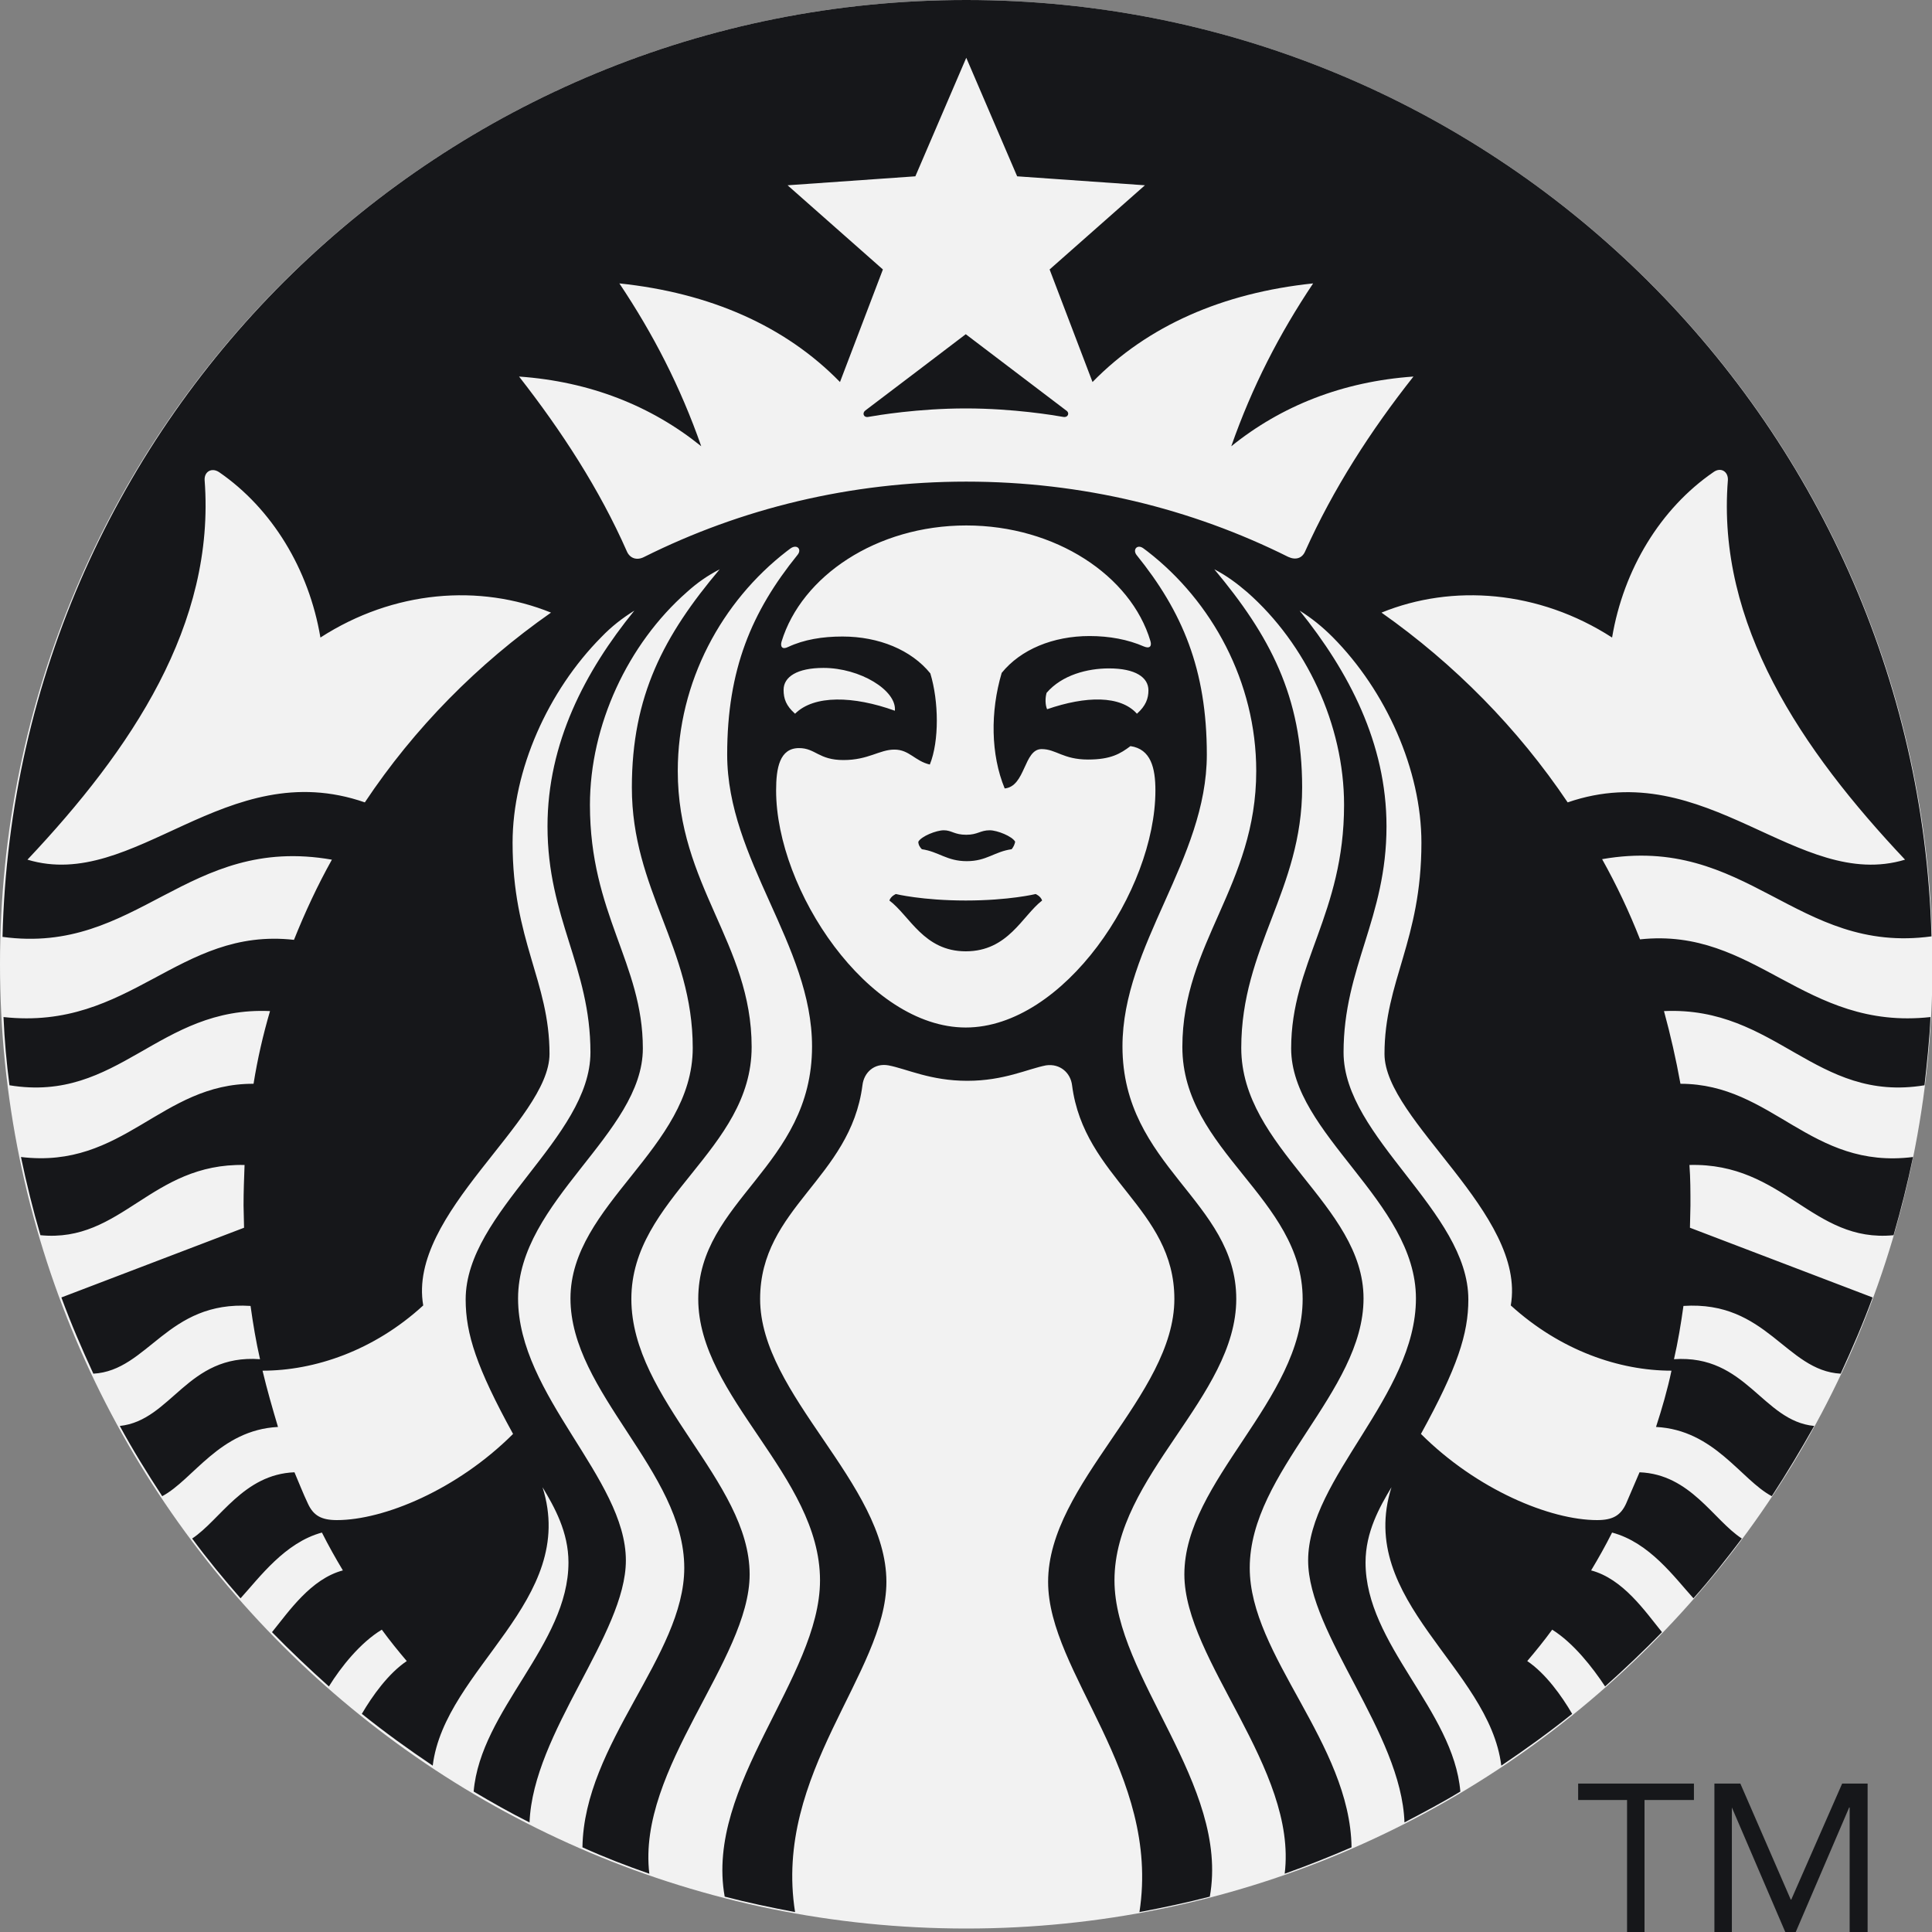 <svg xmlns="http://www.w3.org/2000/svg" width="80" height="80" viewBox="0 0 80 80" fill="none"><rect x="0" y="0" width="80" height="80" fill="#808080" stroke="none"/><g clip-path="url(#clip0_2_1705)"><path d="M40.01 79.856C62.107 79.856 80.021 61.979 80.021 39.928C80.021 17.876 62.107 0 40.01 0C17.913 0 0 17.876 0 39.928C0 61.979 17.913 79.856 40.01 79.856Z" fill="#F2F2F2"></path><path d="M44.02 17.262C43.669 17.2 41.974 16.912 39.99 16.912C38.006 16.912 36.311 17.2 35.96 17.262C35.753 17.303 35.691 17.097 35.836 16.994C35.98 16.891 39.99 13.839 39.99 13.839L44.144 16.994C44.309 17.097 44.227 17.303 44.02 17.262ZM37.096 37.02C37.096 37.02 36.89 37.102 36.828 37.288C37.675 37.927 38.254 39.392 39.99 39.392C41.746 39.392 42.325 37.927 43.152 37.288C43.09 37.102 42.883 37.02 42.883 37.02C42.883 37.02 41.788 37.288 39.99 37.288C38.192 37.288 37.096 37.02 37.096 37.02ZM40.011 34.566C39.514 34.566 39.411 34.38 39.081 34.38C38.77 34.38 38.151 34.627 38.026 34.854C38.026 34.978 38.089 35.081 38.171 35.164C38.874 35.267 39.205 35.659 40.031 35.659C40.858 35.659 41.168 35.267 41.891 35.164C41.974 35.061 42.015 34.958 42.036 34.854C41.912 34.627 41.292 34.38 40.982 34.38C40.589 34.38 40.486 34.566 40.011 34.566ZM79.938 42.114C79.897 43.063 79.793 44.011 79.69 44.939C75.164 45.682 73.552 41.66 68.902 41.867C69.171 42.856 69.398 43.846 69.584 44.877C73.408 44.877 74.958 48.446 79.215 47.909C78.987 49.002 78.719 50.075 78.409 51.147C75.04 51.477 73.862 48.136 69.956 48.239C69.998 48.796 69.998 49.353 69.998 49.91L69.977 50.838L77.541 53.725C77.148 54.798 76.694 55.849 76.218 56.881C73.945 56.757 73.16 53.849 69.708 54.076C69.605 54.818 69.481 55.561 69.316 56.282C72.312 56.076 72.974 58.84 75.123 59.046C74.565 60.036 73.986 61.005 73.366 61.954C72.085 61.273 70.99 59.211 68.572 59.087C68.82 58.324 69.047 57.541 69.212 56.757C67.063 56.757 64.624 55.932 62.558 54.055C63.219 50.26 57.329 46.404 57.329 43.64C57.329 40.629 58.858 38.959 58.858 34.896C58.858 31.884 57.391 28.605 55.18 26.378C54.746 25.945 54.312 25.594 53.816 25.285C55.841 27.801 57.412 30.771 57.412 34.215C57.412 38.03 55.634 40.052 55.634 43.578C55.634 47.105 60.801 50.157 60.801 53.808C60.801 55.231 60.346 56.633 58.838 59.376C61.152 61.686 64.19 62.944 66.133 62.944C66.774 62.944 67.104 62.758 67.332 62.264C67.518 61.83 67.704 61.397 67.89 60.964C69.998 61.047 70.948 62.944 72.126 63.707C71.486 64.553 70.824 65.398 70.122 66.182C69.336 65.316 68.303 63.872 66.753 63.46C66.484 63.996 66.195 64.511 65.885 65.027C67.208 65.378 68.117 66.718 68.82 67.584C68.055 68.368 67.27 69.111 66.464 69.832C65.947 69.049 65.162 68.038 64.273 67.481C63.942 67.935 63.591 68.368 63.24 68.781C64.004 69.296 64.666 70.224 65.1 70.967C64.149 71.73 63.178 72.431 62.165 73.112C61.669 69.049 56.13 66.285 57.618 61.583C57.122 62.408 56.544 63.439 56.544 64.697C56.544 68.1 60.181 70.802 60.47 74.184C59.726 74.638 58.941 75.05 58.156 75.463C58.032 71.751 54.167 67.667 54.167 64.615C54.167 61.212 58.631 57.788 58.631 53.766C58.631 49.745 53.464 46.961 53.464 43.413C53.464 39.887 55.655 37.845 55.655 33.328C55.655 30.008 54.084 26.667 51.646 24.522C51.212 24.151 50.798 23.841 50.282 23.573C52.576 26.316 53.919 28.832 53.919 32.606C53.919 36.855 51.398 39.227 51.398 43.393C51.398 47.559 56.461 49.889 56.461 53.766C56.461 57.644 51.749 60.923 51.749 64.924C51.749 68.554 55.903 72.184 55.965 76.494C55.056 76.886 54.126 77.257 53.196 77.587C53.733 73.235 49.042 68.739 49.042 65.192C49.042 61.315 53.94 57.974 53.94 53.787C53.94 49.6 48.959 47.662 48.959 43.351C48.959 39.062 52.018 36.669 52.018 31.926C52.018 28.234 50.178 24.893 47.513 22.831L47.347 22.707C47.099 22.521 46.892 22.748 47.058 22.975C48.959 25.326 49.972 27.718 49.972 31.245C49.972 35.597 46.479 39.123 46.479 43.331C46.479 48.301 51.191 49.724 51.191 53.787C51.191 57.85 46.148 61.108 46.148 65.439C46.148 69.441 50.922 73.895 50.096 78.536C49.145 78.783 48.174 78.989 47.182 79.175C48.07 73.421 43.4 69.276 43.4 65.501C43.4 61.418 48.628 57.788 48.628 53.787C48.628 50.033 44.888 48.796 44.392 44.939C44.33 44.424 43.896 44.032 43.317 44.114C42.553 44.259 41.581 44.754 40.052 44.754C38.523 44.754 37.551 44.259 36.786 44.114C36.208 44.011 35.774 44.403 35.712 44.939C35.216 48.796 31.475 50.013 31.475 53.787C31.475 57.767 36.704 61.418 36.704 65.501C36.704 69.276 32.013 73.421 32.922 79.175C31.93 78.989 30.959 78.783 30.008 78.536C29.181 73.916 33.955 69.461 33.955 65.439C33.955 61.108 28.913 57.85 28.913 53.787C28.913 49.703 33.625 48.301 33.625 43.331C33.625 39.123 30.111 35.597 30.111 31.245C30.111 27.718 31.124 25.326 33.025 22.975C33.211 22.748 33.005 22.521 32.736 22.707L32.571 22.831C29.905 24.893 28.065 28.213 28.065 31.926C28.065 36.669 31.124 39.062 31.124 43.351C31.124 47.641 26.143 49.6 26.143 53.787C26.143 57.974 31.041 61.315 31.041 65.192C31.041 68.739 26.371 73.235 26.887 77.587C25.937 77.257 25.027 76.906 24.118 76.494C24.18 72.184 28.334 68.554 28.334 64.924C28.334 60.923 23.622 57.664 23.622 53.766C23.622 49.868 28.685 47.559 28.685 43.393C28.685 39.227 26.164 36.855 26.164 32.606C26.164 28.812 27.487 26.316 29.801 23.573C29.285 23.841 28.871 24.13 28.437 24.522C25.999 26.667 24.428 30.028 24.428 33.328C24.428 37.845 26.619 39.887 26.619 43.413C26.619 46.94 21.452 49.724 21.452 53.766C21.452 57.788 25.916 61.212 25.916 64.615C25.916 67.667 22.072 71.73 21.927 75.463C21.142 75.071 20.377 74.638 19.613 74.184C19.902 70.802 23.539 68.1 23.539 64.697C23.539 63.439 22.961 62.408 22.465 61.583C23.953 66.285 18.414 69.069 17.918 73.112C16.905 72.431 15.934 71.73 14.983 70.967C15.417 70.224 16.079 69.296 16.843 68.781C16.492 68.368 16.141 67.935 15.81 67.481C14.921 68.017 14.115 69.028 13.619 69.832C12.813 69.111 12.028 68.368 11.263 67.584C11.966 66.718 12.875 65.378 14.198 65.027C13.888 64.511 13.599 63.996 13.33 63.46C11.801 63.872 10.747 65.316 9.961 66.182C9.259 65.378 8.577 64.553 7.957 63.707C9.114 62.944 10.085 61.047 12.193 60.964C12.379 61.397 12.545 61.83 12.751 62.264C12.979 62.758 13.309 62.944 13.95 62.944C15.893 62.944 18.931 61.686 21.245 59.376C19.737 56.633 19.282 55.231 19.282 53.808C19.282 50.178 24.449 47.126 24.449 43.578C24.449 40.031 22.671 38.03 22.671 34.215C22.671 30.771 24.221 27.801 26.267 25.285C25.771 25.594 25.317 25.945 24.903 26.378C22.692 28.605 21.225 31.884 21.225 34.896C21.225 38.959 22.754 40.629 22.754 43.64C22.754 46.404 16.864 50.26 17.525 54.055C15.479 55.932 13.02 56.757 10.871 56.757C11.057 57.541 11.284 58.324 11.511 59.087C9.093 59.211 7.998 61.273 6.717 61.954C6.097 61.005 5.497 60.036 4.96 59.046C7.109 58.819 7.75 56.056 10.767 56.282C10.602 55.561 10.478 54.818 10.375 54.076C6.923 53.849 6.138 56.757 3.865 56.881C3.389 55.849 2.935 54.798 2.542 53.725L10.106 50.838L10.085 49.91C10.085 49.353 10.106 48.796 10.127 48.239C6.241 48.157 5.043 51.477 1.674 51.147C1.364 50.095 1.096 49.002 0.868 47.909C5.125 48.425 6.655 44.857 10.499 44.877C10.664 43.846 10.891 42.856 11.181 41.867C6.551 41.66 4.919 45.682 0.393 44.939C0.269 44.011 0.186 43.063 0.145 42.114C5.415 42.691 7.378 38.381 12.173 38.917C12.627 37.783 13.144 36.669 13.743 35.597C7.729 34.545 5.704 39.557 0.104 38.794C0.62 17.262 18.29 0 40.011 0C61.731 0 79.38 17.262 79.98 38.773C74.379 39.536 72.354 34.524 66.34 35.576C66.939 36.649 67.456 37.742 67.91 38.897C72.705 38.381 74.689 42.691 79.938 42.114ZM22.816 25.367C19.861 24.171 16.306 24.439 13.268 26.399C12.793 23.573 11.263 21.057 9.073 19.551C8.763 19.345 8.453 19.531 8.473 19.881C8.928 25.862 5.435 31.039 1.137 35.597C5.58 36.937 9.341 31.224 15.107 33.225C17.153 30.152 19.778 27.492 22.816 25.367ZM40.011 21.758C36.291 21.758 33.191 23.862 32.364 26.564C32.302 26.77 32.385 26.914 32.633 26.79C33.294 26.481 34.059 26.357 34.885 26.357C36.394 26.357 37.737 26.914 38.523 27.884C38.874 29.038 38.895 30.688 38.502 31.658C37.882 31.513 37.654 31.039 37.035 31.039C36.414 31.039 35.96 31.472 34.927 31.472C33.893 31.472 33.769 30.977 33.087 30.977C32.281 30.977 32.137 31.802 32.137 32.73C32.137 36.855 35.939 42.547 39.99 42.547C44.041 42.547 47.843 36.876 47.843 32.73C47.843 31.802 47.657 31.018 46.81 30.895C46.397 31.204 46.004 31.451 45.053 31.451C44.02 31.451 43.73 31.018 43.131 31.018C42.387 31.018 42.47 32.565 41.602 32.648C41.023 31.245 41.002 29.471 41.478 27.863C42.263 26.893 43.606 26.337 45.115 26.337C45.942 26.337 46.706 26.481 47.368 26.77C47.616 26.873 47.699 26.749 47.636 26.543C46.831 23.841 43.71 21.758 40.011 21.758ZM45.921 27.677C45.032 27.677 43.978 27.945 43.338 28.688C43.276 28.894 43.276 29.183 43.358 29.368C44.971 28.811 46.397 28.791 47.078 29.554C47.45 29.224 47.554 28.915 47.554 28.585C47.554 28.049 47.017 27.677 45.921 27.677ZM32.922 29.554C33.707 28.77 35.34 28.812 37.055 29.43C37.138 28.585 35.609 27.657 34.1 27.657C33.005 27.657 32.447 28.028 32.447 28.564C32.447 28.935 32.55 29.224 32.922 29.554ZM58.528 15.592C55.593 15.798 53.051 16.808 50.984 18.479C51.852 16.004 52.968 13.839 54.374 11.735C50.633 12.127 47.513 13.488 45.239 15.819L43.462 11.158L47.409 7.672L42.118 7.301L40.011 2.392L37.903 7.301L32.612 7.672L36.559 11.158L34.782 15.819C32.509 13.488 29.388 12.127 25.647 11.735C27.053 13.839 28.169 16.004 29.037 18.479C26.97 16.808 24.428 15.798 21.493 15.592C23.25 17.84 24.821 20.253 25.957 22.831C26.081 23.119 26.371 23.223 26.681 23.058C30.69 21.057 35.216 19.943 40.011 19.943C44.805 19.943 49.331 21.057 53.34 23.058C53.65 23.202 53.919 23.119 54.043 22.831C55.2 20.253 56.75 17.84 58.528 15.592ZM64.914 33.225C70.659 31.245 74.441 36.937 78.884 35.597C74.586 31.039 71.072 25.842 71.548 19.881C71.568 19.531 71.258 19.325 70.948 19.551C68.758 21.057 67.228 23.573 66.753 26.399C63.715 24.439 60.14 24.171 57.205 25.367C60.222 27.492 62.847 30.152 64.914 33.225Z" fill="#16171A"></path><path d="M70.122 74.535H68.096V80H67.373V74.535H65.348V73.854H70.142V74.535H70.122ZM70.99 73.854H72.064L74.152 78.659H74.172L76.28 73.854H77.334V80H76.59V74.844H76.57L74.358 80H73.924L71.713 74.844V80H70.99V73.854Z" fill="#16171A"></path></g><defs><clipPath id="clip0_2_1705"><rect width="80" height="80" fill="white"></rect></clipPath></defs></svg>